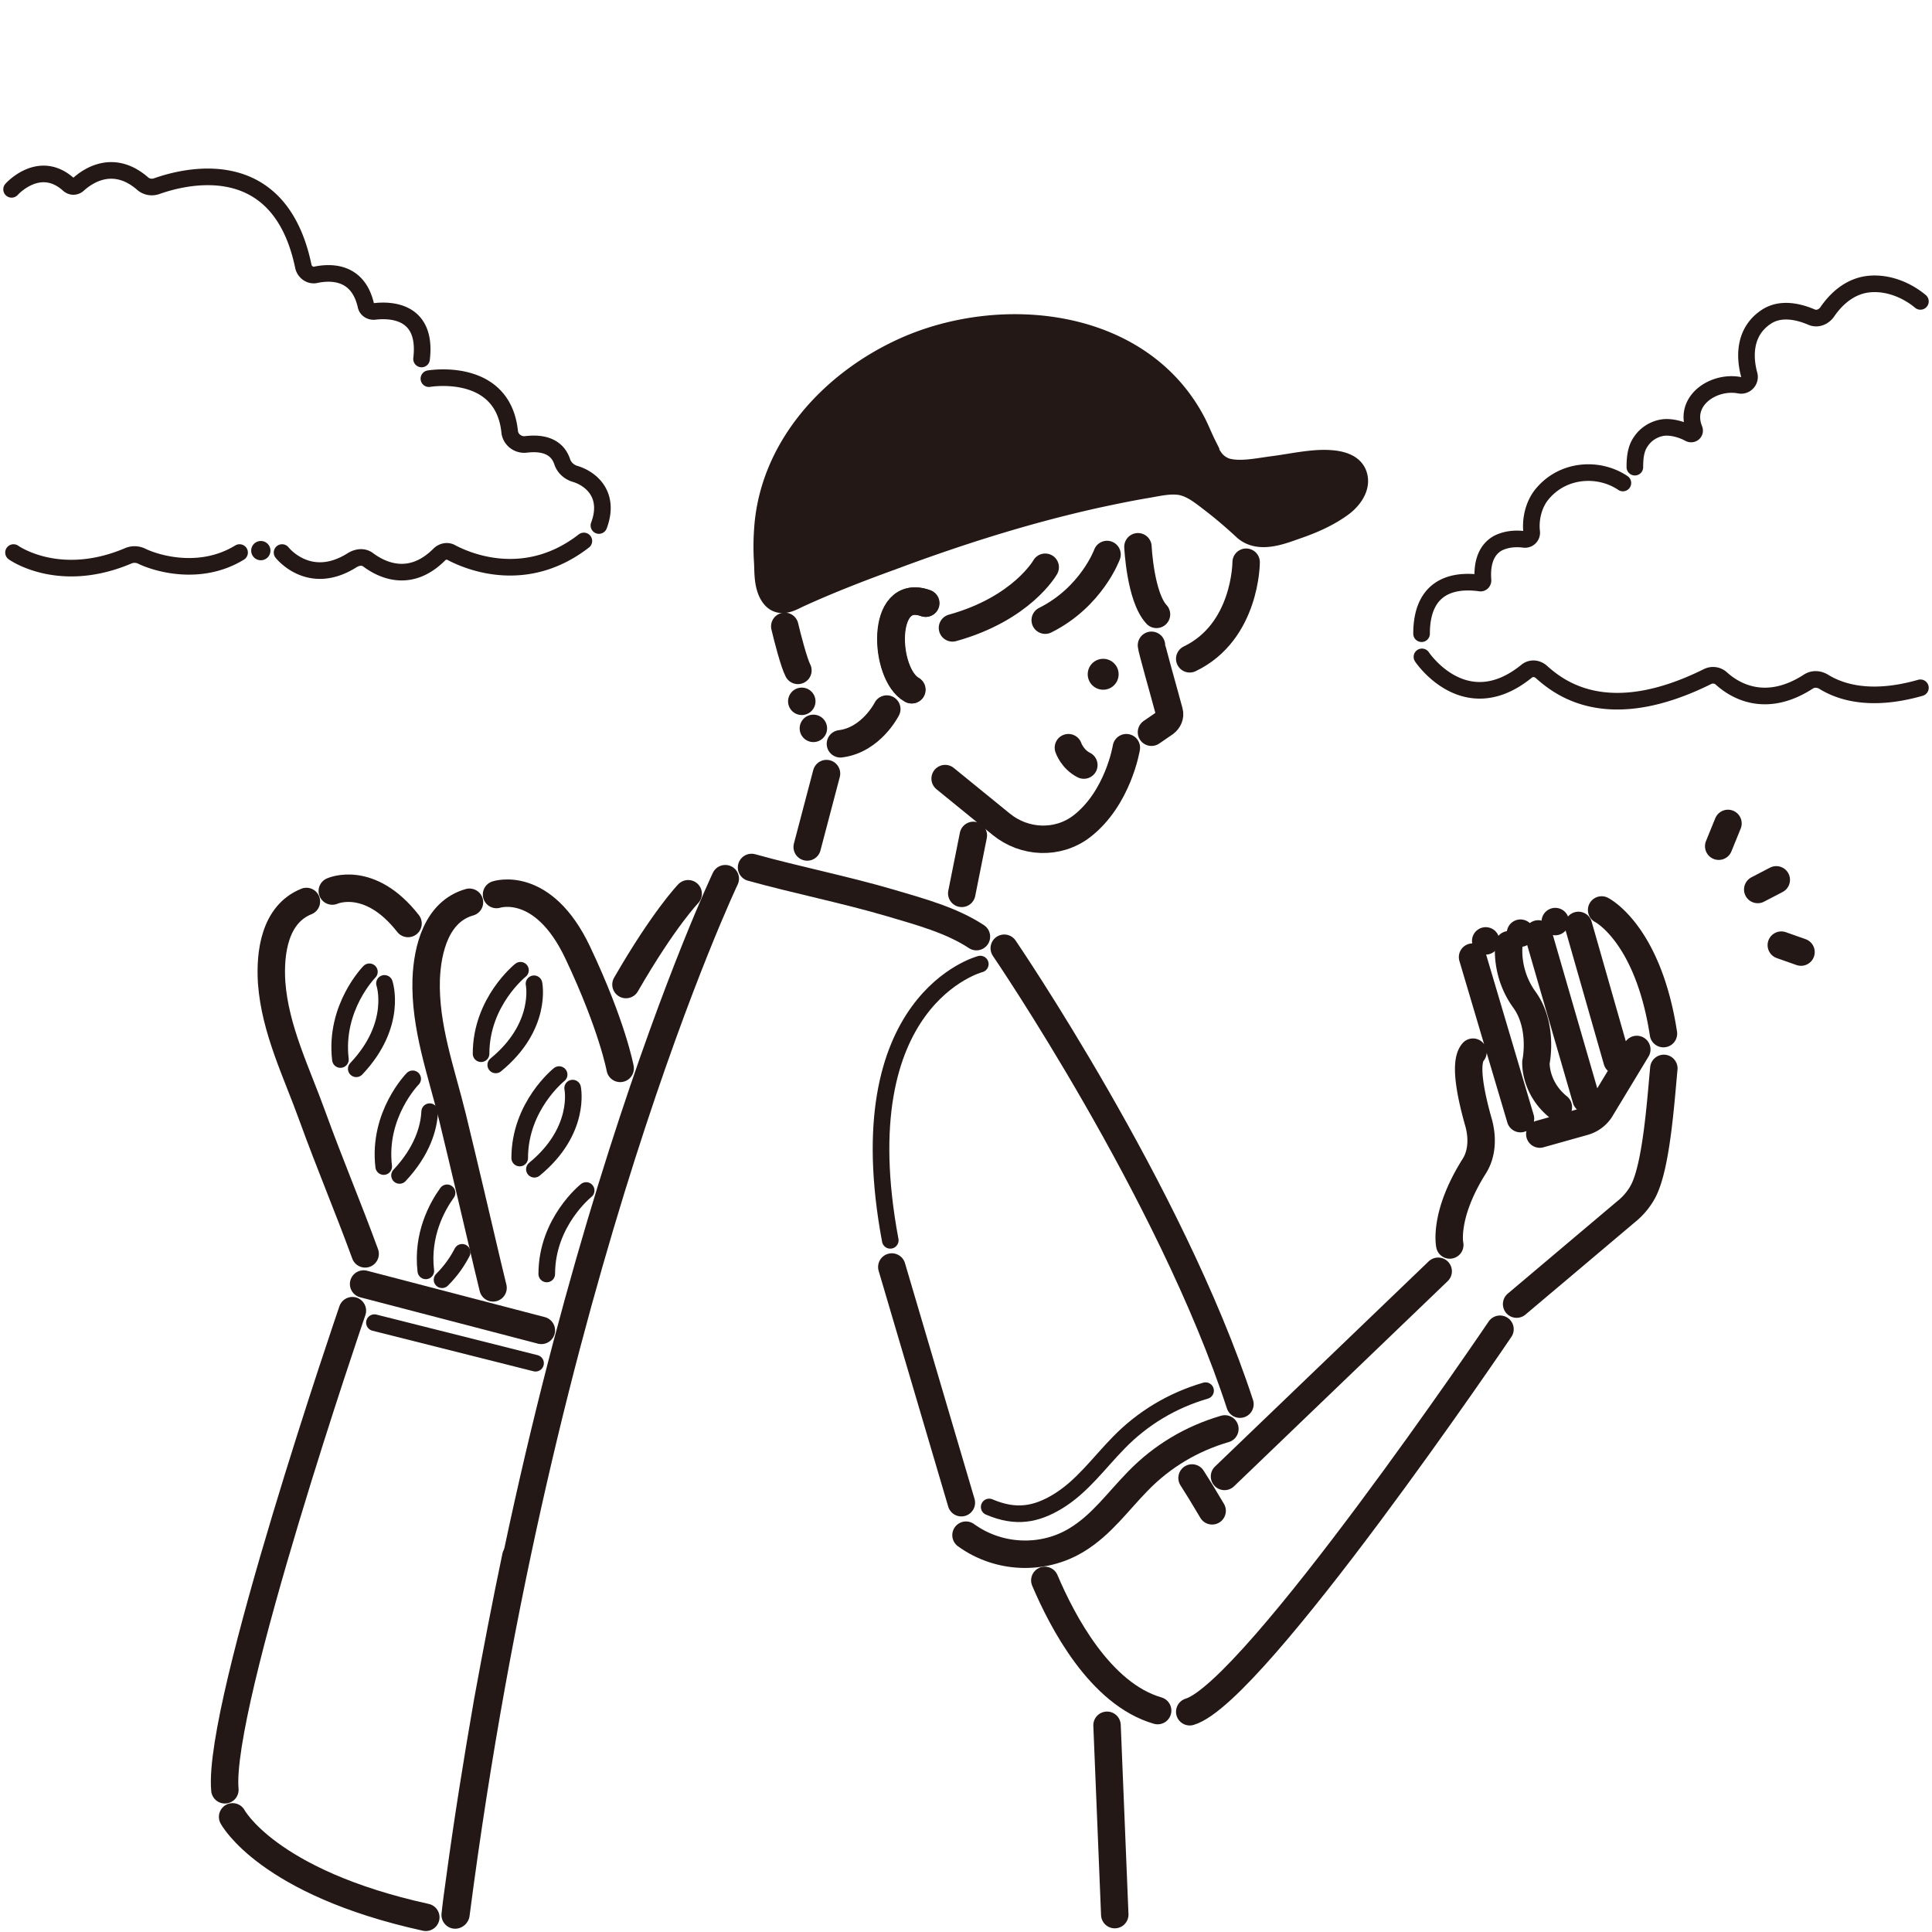 <svg xmlns="http://www.w3.org/2000/svg" viewBox="0 0 50 50"><defs><style>.cls-2{fill:#231815}.cls-4{stroke-width:.43px}.cls-4,.cls-5,.cls-6,.cls-8{stroke:#231815;stroke-linecap:round;stroke-miterlimit:10;fill:none}.cls-5{stroke-width:.43px}.cls-6,.cls-8{stroke-width:.71px}</style></defs><path id="_背景" d="M0 0h50v50H0z" style="fill:#fff"/><g id="_ライン_太_"><circle cx="28.55" cy="17.45" r=".4" class="cls-2"/><path d="M29.8 16.7c0 .08.33 1.23.46 1.72.03.11-.02.22-.11.29l-.35.24M28.65 44.65l.2 4.9M13.35 40.28c-.26 1.24-.5 2.49-.73 3.75-.27 1.55-.52 3.11-.73 4.67-.04.29-.08.57-.11.86M23.96 15.61c-1.18-.43-1.08 1.84-.36 2.24M27.65 19.35s.1.3.4.45M44.48 21.9l.24-.59M45.49 23.02l.48-.25M46.1 24.46l.51.18M22.95 18.35s-.4.8-1.2.9M23.08 32.79l1.8 6.1M27.04 40.9c.45 1.06 1.43 2.94 2.92 3.37M9.12 33.92s-3.5 10.2-3.3 12.4M6.02 47.02s.9 1.7 5 2.6M9.41 33.23l4.6 1.2M17.81 23.13s-.63.65-1.61 2.35" class="cls-8"/><path d="m9.69 34.23 4.17 1.05" class="cls-4"/><path d="M25 39.73c.84.61 1.99.66 2.87.12.64-.39 1.06-.99 1.58-1.52.62-.64 1.39-1.1 2.25-1.35M12.85 23.15s1.2-.4 2.1 1.5 1.1 3 1.1 3M12.15 23.35c-.85.24-1.09 1.21-1.12 1.99-.04 1.23.39 2.39.68 3.57.31 1.28.61 2.56.91 3.84l.14.58M8.6 23.06s.96-.44 1.96.84M7.93 23.33c-.82.33-.95 1.32-.9 2.1.09 1.22.65 2.33 1.06 3.47.45 1.24.91 2.32 1.36 3.55M29.45 14.15s.06 1.3.48 1.75M28.65 14.35s-.4 1.1-1.6 1.7M27.05 14.68s-.6 1.07-2.4 1.57M32.25 14.55s0 1.8-1.46 2.5M20.31 16.21c.07.3.24.95.34 1.14M21.05 18.85h0M38.45 24.35h0M39.35 24.15h0M40.25 23.85h0M20.75 18.15h0M25.99 24.54s4.3 6.3 6.1 11.8M37.22 32.9l-5.53 5.31M38.82 34.4s-6.36 9.4-8.03 9.9" class="cls-8"/><path d="m25.19 21.62-.3 1.5M21.39 20.02l-.5 1.9" class="cls-6"/><path d="M29.15 19.35s-.21 1.31-1.16 2.04c-.62.47-1.48.43-2.08-.06l-1.45-1.18" style="stroke-width:.71px;fill:none;stroke:#231815;stroke-linecap:round;stroke-miterlimit:10"/></g><g id="_ライン_細_"><path d="m31.37 39.1-.3-.5-.22-.35" class="cls-8"/><path d="M25.6 39c.7.3 1.22.19 1.77-.14.64-.39 1.06-.99 1.58-1.52.62-.64 1.39-1.1 2.25-1.35M13.47 25.11s-1.02.81-1.02 2.16M13.82 25.46s.23 1.1-.99 2.1M14.47 27.81s-1.02.81-1.02 2.16M14.82 28.16s.23 1.1-.99 2.1M9.56 25.15s-.91.92-.75 2.27M9.95 25.45s.36 1.06-.73 2.21M10.68 27.92s-.91.92-.75 2.27M11.12 28.77c-.02.42-.19 1.02-.78 1.65M11.57 30.87c-.26.36-.66 1.09-.55 2.02M11.96 32.41c-.12.23-.28.47-.52.71M15.17 30.81s-1.02.81-1.02 2.16" class="cls-4"/><path d="M23.95 15.61c-1.18-.43-1.08 1.84-.36 2.24" class="cls-6"/><path d="M31.13 11.55c-.1-.2-.18-.41-.28-.6-1.39-2.63-4.93-2.98-7.41-1.87-1.87.84-3.44 2.53-3.57 4.64-.02.27-.02.57 0 .85.01.26 0 .6.16.82.18.25.45.05.66-.04.77-.35 1.57-.66 2.37-.95 1.74-.65 3.51-1.21 5.32-1.61.42-.09.85-.18 1.27-.25.3-.05.61-.13.92-.08.32.06.57.27.82.46.3.23.58.47.86.73.35.31.91.08 1.28-.05.41-.14.82-.32 1.17-.58.2-.15.42-.43.33-.7-.1-.32-.61-.33-.88-.32-.41.02-.81.11-1.21.16-.38.05-.88.16-1.25.04a.788.788 0 0 1-.39-.31c-.07-.1-.13-.21-.18-.33Z" style="stroke-width:.71px;stroke:#231815;stroke-linecap:round;stroke-miterlimit:10;fill:#231815"/><path d="M25.37 24.95s-3.5.9-2.33 7.15" class="cls-4"/><path d="M37.52 32.22s-.17-.77.64-2.05c.21-.34.21-.78.09-1.17-.17-.61-.37-1.5-.13-1.77M39.25 33.75l2.82-2.38c.19-.15.35-.34.46-.55.34-.66.45-2.33.53-3.17M39.35 28.95l-1.24-4.18M41.05 28.45l-1.24-4.28M41.85 27.45l-1-3.5M41.45 23.55s1.2.6 1.6 3.2M39.85 29.35l1.14-.32a.75.75 0 0 0 .42-.3l.95-1.57M39.05 24.45s-.1.73.4 1.42.3 1.62.3 1.62-.04.66.58 1.16" class="cls-8"/></g><g id="_くも"><path d="M49.7 7.8c-.36-.3-.84-.49-1.31-.45s-.84.34-1.1.72c-.09.13-.25.2-.4.14-.3-.13-.79-.27-1.18-.01-.53.35-.59.95-.44 1.5.04.15-.09.3-.25.27-.67-.13-1.47.4-1.17 1.14.03.08-.05.15-.13.11-.2-.11-.49-.19-.71-.15-.22.04-.42.17-.54.35-.14.19-.16.44-.16.67M42 12.5c-.62-.42-1.56-.37-2.1.3-.21.26-.3.64-.26.97.01.11-.08.2-.19.19-.23-.03-.46-.01-.67.09-.36.19-.43.6-.4.97 0 .04-.03.07-.06.07-.32-.04-1.53-.19-1.53 1.31M36.8 17s1.11 1.67 2.71.37c.11-.09.26-.08.37.01.47.42 1.71 1.42 4.31.13a.32.32 0 0 1 .36.05c.32.29 1.12.81 2.25.08.12-.08.27-.07.39 0 .34.21 1.11.56 2.51.16M.35 14.3s1.18.85 2.98.08c.1-.04.22-.04.33.01.36.18 1.51.54 2.54-.09M7.3 14.3s.7.9 1.81.2c.13-.08.29-.11.42-.01.35.26 1.08.62 1.84-.14.08-.08.21-.11.31-.05.49.26 1.96.84 3.43-.3M.3 4.9s.72-.81 1.48-.12c.07.06.17.06.24 0 .26-.24.92-.68 1.67-.03.1.09.24.11.36.07.73-.26 3.18-.9 3.8 2.07.03.15.18.26.33.22.39-.08 1.09-.09 1.29.8.02.1.12.16.22.15.41-.05 1.37-.03 1.22 1.23M11.1 9.8s1.91-.33 2.09 1.37c.02.21.22.36.43.33.34-.04.78 0 .93.45.05.15.17.26.32.31.42.12.93.54.63 1.34" class="cls-5"/><circle cx="6.75" cy="14.25" r=".25" class="cls-2"/><path d="M25.27 24.24c-.65-.43-1.48-.65-2.22-.87-1.19-.35-2.41-.59-3.6-.92M18.77 22.74s-4.8 10.1-6.97 26.8" class="cls-8"/></g></svg>